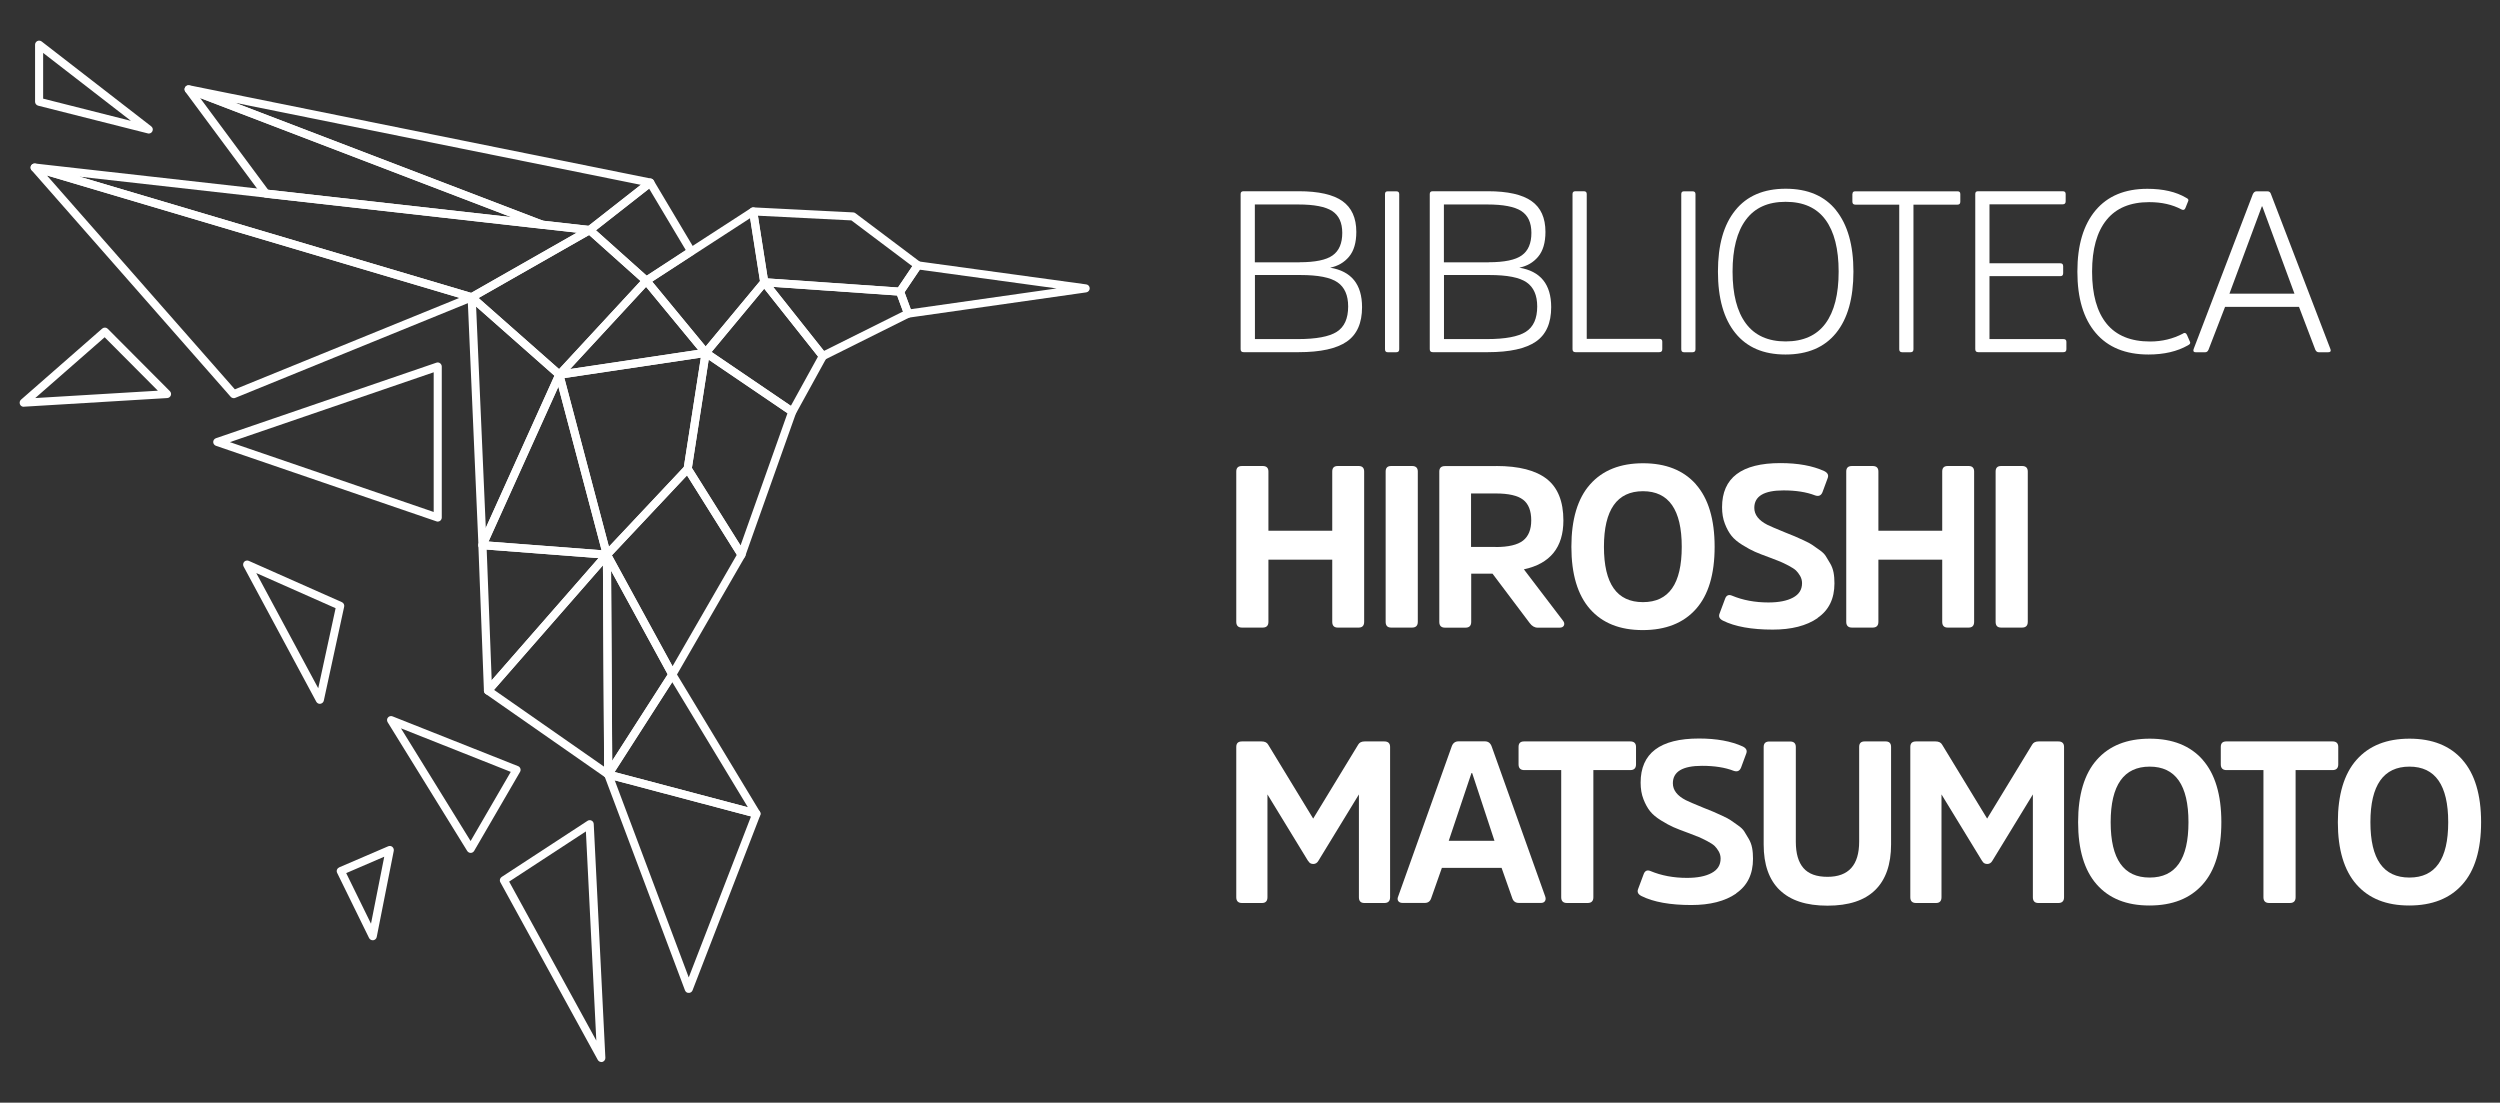 <svg xmlns="http://www.w3.org/2000/svg" id="Camada_1" viewBox="0 0 309.44 136.48"><rect x="0" y="0" width="309.44" height="136.48" fill="#333333" stroke="none"/><defs><style>      .cls-1 {        fill: #fff;      }    </style></defs><g><path class="cls-1" d="M153.93,43.59c-.25,0-.37-.12-.37-.37v-19.21c0-.23.12-.34.37-.34h6.82c2.46,0,4.27.41,5.41,1.22s1.72,2.08,1.72,3.81c0,1.33-.3,2.35-.9,3.07s-1.38,1.17-2.34,1.36c2.63.44,3.95,2.06,3.95,4.89,0,1.97-.63,3.39-1.89,4.26-1.26.87-3.24,1.31-5.95,1.31h-6.82ZM160.86,32.46c1.93,0,3.3-.28,4.09-.85.8-.57,1.19-1.5,1.19-2.78s-.42-2.17-1.25-2.71c-.83-.54-2.23-.81-4.2-.81h-5.37v7.16h5.54ZM160.64,41.97c2.27,0,3.88-.3,4.82-.9s1.41-1.64,1.41-3.14c0-1.38-.44-2.38-1.31-2.98-.87-.61-2.41-.91-4.6-.91h-5.63v7.93h5.31Z"></path><path class="cls-1" d="M171.43,24.02c0-.23.11-.34.34-.34h1.05c.25,0,.37.11.37.34v19.21c0,.25-.12.37-.37.37h-1.05c-.23,0-.34-.12-.34-.37v-19.21Z"></path><path class="cls-1" d="M177.34,43.59c-.25,0-.37-.12-.37-.37v-19.21c0-.23.12-.34.37-.34h6.82c2.46,0,4.27.41,5.41,1.22,1.15.81,1.72,2.08,1.72,3.81,0,1.33-.3,2.35-.9,3.07s-1.38,1.17-2.34,1.36c2.63.44,3.95,2.06,3.95,4.89,0,1.97-.63,3.39-1.89,4.26-1.26.87-3.24,1.31-5.95,1.31h-6.82ZM184.27,32.46c1.93,0,3.3-.28,4.09-.85.8-.57,1.19-1.5,1.19-2.78s-.42-2.17-1.25-2.71c-.83-.54-2.23-.81-4.21-.81h-5.37v7.16h5.54ZM184.04,41.97c2.27,0,3.88-.3,4.82-.9s1.41-1.64,1.41-3.14c0-1.38-.44-2.38-1.31-2.98-.87-.61-2.41-.91-4.6-.91h-5.63v7.93h5.31Z"></path><path class="cls-1" d="M196.4,41.94h8.98c.25,0,.37.11.37.34v.94c0,.25-.12.37-.37.37h-10.37c-.25,0-.37-.12-.37-.37v-19.21c0-.23.12-.34.37-.34h1.02c.25,0,.37.11.37.34v17.93Z"></path><path class="cls-1" d="M208.1,24.02c0-.23.11-.34.34-.34h1.05c.25,0,.37.11.37.34v19.21c0,.25-.12.37-.37.37h-1.05c-.23,0-.34-.12-.34-.37v-19.21Z"></path><path class="cls-1" d="M227.26,26.03c1.43,1.78,2.15,4.31,2.15,7.59s-.71,5.83-2.15,7.6c-1.43,1.77-3.52,2.66-6.26,2.66s-4.78-.89-6.21-2.66-2.15-4.3-2.15-7.6.71-5.81,2.15-7.59c1.43-1.78,3.51-2.67,6.24-2.67s4.81.89,6.24,2.67ZM225.95,40.04c1.09-1.48,1.63-3.62,1.63-6.42s-.54-4.94-1.63-6.42c-1.09-1.48-2.73-2.22-4.93-2.22s-3.82.74-4.92,2.22-1.65,3.62-1.65,6.42.55,4.94,1.65,6.42c1.1,1.48,2.74,2.22,4.92,2.22s3.84-.74,4.93-2.22Z"></path><path class="cls-1" d="M229.29,24.02c0-.23.11-.34.34-.34h12.67c.23,0,.34.11.34.34v.94c0,.25-.11.37-.34.37h-5.46v17.9c0,.25-.12.37-.37.37h-1.02c-.25,0-.37-.12-.37-.37v-17.9h-5.43c-.25,0-.37-.12-.37-.37v-.94Z"></path><path class="cls-1" d="M246.25,34.19v7.78h9.15c.25,0,.37.11.37.34v.91c0,.25-.12.37-.37.37h-10.54c-.25,0-.37-.12-.37-.37v-19.21c0-.23.11-.34.34-.34h10.48c.25,0,.37.11.37.34v.91c0,.25-.12.37-.37.37h-9.06v7.3h8.78c.23,0,.34.12.34.37v.85c0,.25-.11.37-.34.37h-8.78Z"></path><path class="cls-1" d="M270.23,41.26c.21-.11.37-.04.48.23l.37.85c.06.15-.03.28-.26.4-1.33.76-2.96,1.14-4.89,1.14-2.84,0-5.02-.89-6.53-2.67-1.52-1.78-2.27-4.31-2.27-7.59s.75-5.78,2.24-7.57c1.5-1.79,3.64-2.68,6.42-2.68,1.95,0,3.55.37,4.8,1.11.25.11.33.25.26.4l-.34.85c-.09.25-.26.31-.48.2-1.14-.61-2.47-.91-4.01-.91-2.33,0-4.09.73-5.28,2.2s-1.79,3.6-1.79,6.41.6,4.97,1.8,6.44c1.2,1.47,3,2.2,5.38,2.2,1.48,0,2.84-.33,4.09-.99Z"></path><path class="cls-1" d="M280.65,23.68c.23,0,.38.12.45.37l7.36,19.18c.08.25-.02.37-.28.37h-1.17c-.19,0-.33-.1-.43-.31l-2.02-5.31h-9.15l-2.05,5.31c-.09.21-.23.31-.4.31h-1.19c-.25,0-.33-.12-.26-.37l7.33-19.18c.11-.25.27-.37.48-.37h1.31ZM284,36.35l-3.98-10.8h-.06l-4.01,10.8h8.04Z"></path><path class="cls-1" d="M164.9,69.27h-7.9v7.7c0,.47-.24.71-.71.71h-2.56c-.47,0-.71-.24-.71-.71v-18.61c0-.46.24-.68.71-.68h2.56c.47,0,.71.23.71.68v7.33h7.9v-7.33c0-.46.23-.68.68-.68h2.59c.45,0,.68.23.68.68v18.61c0,.47-.23.71-.68.71h-2.59c-.45,0-.68-.24-.68-.71v-7.7Z"></path><path class="cls-1" d="M171.51,58.36c0-.46.23-.68.68-.68h2.59c.47,0,.71.23.71.68v18.61c0,.47-.24.71-.71.71h-2.59c-.45,0-.68-.24-.68-.71v-18.61Z"></path><path class="cls-1" d="M185.21,57.68c2.8,0,4.89.54,6.25,1.61,1.36,1.07,2.05,2.78,2.05,5.13,0,3.33-1.63,5.35-4.89,6.05l4.83,6.34c.17.21.21.41.13.6-.09.19-.27.28-.55.28h-2.7c-.38,0-.71-.19-.99-.57l-4.6-6.11h-2.64v5.97c0,.47-.24.71-.71.71h-2.53c-.47,0-.71-.24-.71-.71v-18.61c0-.46.24-.68.71-.68h6.36ZM185.12,67.71c1.59,0,2.72-.27,3.4-.8.67-.53,1.01-1.36,1.01-2.5,0-1.19-.34-2.05-1.01-2.56-.67-.51-1.79-.77-3.37-.77h-3.07v6.62h3.04Z"></path><path class="cls-1" d="M209.91,59.95c1.54,1.74,2.32,4.32,2.32,7.73s-.77,5.98-2.32,7.71c-1.54,1.73-3.74,2.6-6.58,2.6s-5-.87-6.53-2.61-2.3-4.31-2.3-7.7.77-5.99,2.32-7.73c1.54-1.74,3.73-2.61,6.55-2.61s5.01.87,6.55,2.61ZM208.16,67.68c0-4.58-1.6-6.88-4.8-6.88s-4.83,2.29-4.83,6.88,1.61,6.85,4.83,6.85,4.8-2.28,4.8-6.85Z"></path><path class="cls-1" d="M224.97,76.51c-1.38.95-3.23,1.42-5.54,1.42-2.63,0-4.69-.37-6.17-1.11-.42-.21-.56-.49-.43-.85l.68-1.82c.15-.45.44-.6.85-.43,1.36.57,2.87.85,4.52.85,1.29,0,2.31-.2,3.05-.6.75-.4,1.12-.99,1.12-1.79,0-.32-.08-.62-.24-.9-.16-.27-.33-.5-.51-.67-.18-.17-.49-.37-.92-.6-.44-.23-.78-.39-1.04-.5-.26-.1-.69-.27-1.29-.5-.78-.28-1.38-.52-1.82-.71s-.95-.47-1.55-.84c-.6-.37-1.05-.75-1.36-1.14s-.59-.89-.82-1.49c-.24-.61-.35-1.29-.35-2.05,0-3.64,2.41-5.46,7.22-5.46,2.18,0,3.99.33,5.43.99.42.21.56.49.43.85l-.65,1.76c-.17.42-.47.55-.91.4-1.08-.42-2.39-.62-3.92-.62-2.41,0-3.61.72-3.61,2.16,0,.85.54,1.55,1.62,2.1.34.17,1.07.48,2.19.94.62.25,1.02.41,1.19.48s.53.24,1.07.48c.54.25.9.44,1.08.57.18.13.47.34.87.61.4.27.67.54.82.78.15.25.33.54.54.9.21.35.35.73.43,1.14s.11.86.11,1.35c0,1.89-.69,3.31-2.07,4.26Z"></path><path class="cls-1" d="M240.4,69.27h-7.9v7.7c0,.47-.24.71-.71.71h-2.56c-.47,0-.71-.24-.71-.71v-18.61c0-.46.24-.68.71-.68h2.56c.47,0,.71.23.71.68v7.33h7.9v-7.33c0-.46.23-.68.68-.68h2.59c.45,0,.68.23.68.68v18.61c0,.47-.23.71-.68.71h-2.59c-.45,0-.68-.24-.68-.71v-7.7Z"></path><path class="cls-1" d="M247.01,58.36c0-.46.23-.68.68-.68h2.59c.47,0,.71.23.71.68v18.61c0,.47-.24.71-.71.71h-2.59c-.46,0-.68-.24-.68-.71v-18.61Z"></path><path class="cls-1" d="M161.91,106.57l-5.03-8.24v12.73c0,.47-.23.71-.68.71h-2.47c-.47,0-.71-.24-.71-.71v-18.61c0-.46.24-.68.71-.68h2.42c.4,0,.67.13.82.4l5.57,9.15,5.57-9.15c.15-.27.42-.4.8-.4h2.44c.47,0,.71.23.71.68v18.61c0,.47-.24.71-.71.71h-2.47c-.46,0-.68-.24-.68-.71v-12.73l-5.03,8.24c-.15.25-.36.37-.62.37-.28,0-.49-.12-.62-.37Z"></path><path class="cls-1" d="M183.79,91.76c.42,0,.7.22.85.65l6.62,18.55c.08.23.07.42-.03.57-.09.15-.26.23-.48.23h-2.76c-.42,0-.69-.21-.82-.62l-1.31-3.72h-7.39l-1.31,3.72c-.13.42-.4.62-.8.62h-2.76c-.25,0-.42-.08-.53-.23-.1-.15-.11-.34-.01-.57l6.62-18.55c.15-.44.44-.65.85-.65h3.24ZM184.98,104.07l-2.76-8.38h-.09l-2.81,8.38h5.65Z"></path><path class="cls-1" d="M187.96,92.45c0-.46.23-.68.68-.68h13.15c.47,0,.71.23.71.68v2.16c0,.47-.24.71-.71.71h-4.57v15.74c0,.47-.24.71-.71.71h-2.56c-.47,0-.71-.24-.71-.71v-15.74h-4.57c-.47,0-.71-.24-.71-.71v-2.16Z"></path><path class="cls-1" d="M214.89,110.6c-1.38.95-3.23,1.42-5.54,1.42-2.63,0-4.69-.37-6.17-1.11-.42-.21-.56-.49-.43-.85l.68-1.82c.15-.45.44-.6.85-.43,1.36.57,2.87.85,4.52.85,1.29,0,2.31-.2,3.05-.6.75-.4,1.12-.99,1.12-1.79,0-.32-.08-.62-.24-.9-.16-.27-.33-.5-.51-.67-.18-.17-.49-.37-.92-.6-.44-.23-.78-.39-1.04-.5-.26-.1-.69-.27-1.29-.5-.78-.28-1.38-.52-1.82-.71s-.95-.47-1.55-.84c-.6-.37-1.05-.75-1.36-1.14s-.59-.89-.82-1.49c-.24-.61-.35-1.29-.35-2.05,0-3.64,2.41-5.46,7.22-5.46,2.18,0,3.99.33,5.43.99.42.21.56.49.43.85l-.65,1.76c-.17.42-.47.55-.91.4-1.08-.42-2.39-.62-3.92-.62-2.41,0-3.61.72-3.61,2.16,0,.85.54,1.55,1.62,2.1.34.17,1.07.48,2.19.94.62.25,1.02.41,1.19.48s.53.24,1.07.48c.54.25.9.44,1.08.57.18.13.47.34.87.61.4.27.67.54.82.78.15.25.33.54.54.9.21.35.35.73.43,1.14s.11.86.11,1.35c0,1.89-.69,3.31-2.07,4.26Z"></path><path class="cls-1" d="M220.29,110.18c-1.33-1.29-1.99-3.17-1.99-5.65v-12.07c0-.46.24-.68.71-.68h2.56c.47,0,.71.23.71.68v11.73c0,1.44.31,2.52.94,3.25.63.73,1.62,1.09,2.98,1.09,2.61,0,3.92-1.45,3.92-4.35v-11.73c0-.46.23-.68.68-.68h2.59c.46,0,.68.23.68.68v12.07c0,2.48-.66,4.37-1.97,5.65-1.32,1.29-3.28,1.93-5.9,1.93s-4.58-.64-5.91-1.93Z"></path><path class="cls-1" d="M245.34,106.57l-5.03-8.24v12.73c0,.47-.23.71-.68.71h-2.47c-.47,0-.71-.24-.71-.71v-18.61c0-.46.24-.68.71-.68h2.41c.4,0,.67.13.82.4l5.57,9.15,5.57-9.15c.15-.27.42-.4.8-.4h2.44c.47,0,.71.23.71.68v18.61c0,.47-.24.71-.71.71h-2.47c-.45,0-.68-.24-.68-.71v-12.73l-5.03,8.24c-.15.25-.36.37-.62.37-.28,0-.49-.12-.62-.37Z"></path><path class="cls-1" d="M272.63,94.04c1.54,1.74,2.32,4.32,2.32,7.73s-.77,5.98-2.32,7.71c-1.54,1.73-3.74,2.6-6.58,2.6s-5-.87-6.53-2.61-2.3-4.31-2.3-7.7.77-5.99,2.32-7.73c1.54-1.74,3.73-2.61,6.55-2.61s5.01.87,6.55,2.61ZM270.88,101.77c0-4.58-1.6-6.88-4.8-6.88s-4.83,2.29-4.83,6.88,1.61,6.85,4.83,6.85,4.8-2.28,4.8-6.85Z"></path><path class="cls-1" d="M274.88,92.45c0-.46.23-.68.68-.68h13.15c.47,0,.71.23.71.68v2.16c0,.47-.24.71-.71.71h-4.57v15.74c0,.47-.24.71-.71.71h-2.56c-.47,0-.71-.24-.71-.71v-15.74h-4.57c-.47,0-.71-.24-.71-.71v-2.16Z"></path><path class="cls-1" d="M304.78,94.04c1.54,1.74,2.32,4.32,2.32,7.73s-.77,5.98-2.32,7.71c-1.54,1.73-3.74,2.6-6.58,2.6s-5-.87-6.53-2.61-2.3-4.31-2.3-7.7.77-5.99,2.32-7.73c1.54-1.74,3.73-2.61,6.55-2.61s5.01.87,6.55,2.61ZM303.03,101.77c0-4.58-1.6-6.88-4.8-6.88s-4.83,2.29-4.83,6.88,1.61,6.85,4.83,6.85,4.8-2.28,4.8-6.85Z"></path></g><g><path class="cls-1" d="M28.93,49.28c-.14,0-.28-.06-.38-.17L3.91,21.07c-.15-.17-.17-.41-.05-.6.12-.19.35-.27.56-.21l54.09,16.05c.2.06.35.24.36.46.01.21-.11.41-.31.49l-29.45,11.99c-.06.02-.12.04-.19.04ZM5.81,21.72l23.26,26.47,27.8-11.32L5.81,21.72Z"></path><path class="cls-1" d="M58.38,37.29s-.1,0-.14-.02L4.15,21.22c-.25-.07-.4-.33-.35-.58s.28-.42.55-.4l68.69,7.73c.21.02.39.18.43.4s-.05.43-.24.54l-14.6,8.32c-.08.04-.16.07-.25.07ZM9.85,21.87l48.46,14.38,13.09-7.45-61.55-6.93Z"></path><path class="cls-1" d="M67.13,28.32s-.04,0-.06,0l-34.21-3.85c-.14-.02-.26-.09-.35-.2l-9.57-12.91c-.13-.18-.13-.42,0-.6.13-.18.37-.24.58-.16l43.78,16.76c.24.09.37.34.31.58-.06.23-.26.38-.49.38ZM33.19,23.49l30.1,3.39L24.77,12.13l8.42,11.36Z"></path><path class="cls-1" d="M72.98,28.97s-.04,0-.06,0l-5.85-.66s-.08-.02-.12-.03L23.17,11.52c-.24-.09-.37-.36-.3-.61.07-.25.32-.4.58-.35l57.14,11.55c.19.04.34.19.39.38.05.19-.02.39-.18.51l-7.5,5.88c-.09.07-.2.11-.31.11ZM67.25,27.33l5.59.63,6.49-5.08L29.13,12.73l38.12,14.6Z"></path><path class="cls-1" d="M79.99,35.25c-.12,0-.24-.04-.33-.13l-7.01-6.27c-.11-.1-.17-.24-.17-.39,0-.15.07-.29.19-.38l7.5-5.88c.11-.09.26-.12.4-.1.14.03.26.11.34.24l5.07,8.51c.14.23.07.53-.16.67l-5.57,3.64c-.08.05-.18.08-.27.08ZM73.76,28.5l6.28,5.62,4.84-3.17-4.54-7.61-6.59,5.16Z"></path><path class="cls-1" d="M69.24,46.88c-.12,0-.24-.04-.33-.12l-10.86-9.59c-.12-.11-.18-.27-.17-.43s.11-.3.25-.38l14.6-8.32c.19-.11.42-.08.58.06l7.01,6.27c.1.09.16.21.17.35,0,.13-.04.26-.13.36l-10.76,11.63c-.1.11-.23.16-.37.16ZM59.23,36.88l9.97,8.8,10.08-10.9-6.36-5.69-13.68,7.79Z"></path><path class="cls-1" d="M59.72,67.98s-.06,0-.09,0c-.23-.04-.4-.24-.41-.47l-1.34-30.69c0-.2.1-.39.28-.47.18-.09.4-.06.55.08l10.86,9.59c.16.15.21.38.12.58l-9.52,21.1c-.08.18-.26.29-.46.29ZM58.93,37.94l1.2,27.41,8.5-18.85-9.7-8.57Z"></path><path class="cls-1" d="M75.12,69.16s-.03,0-.04,0l-15.41-1.18c-.16-.01-.31-.1-.39-.24s-.09-.31-.03-.46l9.52-21.1c.09-.19.28-.31.5-.29.21.02.39.17.44.37l5.89,22.28c.04.16,0,.32-.1.45-.1.11-.24.18-.38.18ZM60.47,67.03l13.99,1.07-5.35-20.24-8.65,19.17Z"></path><path class="cls-1" d="M60.4,85.99c-.06,0-.11,0-.17-.03-.19-.07-.32-.25-.33-.45l-.69-18.01c0-.14.05-.28.15-.38s.25-.15.38-.14l15.41,1.18c.19.01.35.13.42.31s.04.38-.09.52l-14.72,16.83c-.1.11-.23.17-.38.17ZM60.24,68.02l.62,16.19,13.23-15.13-13.85-1.06Z"></path><path class="cls-1" d="M75.28,96.36c-.1,0-.2-.03-.29-.09l-14.88-10.38c-.12-.08-.19-.21-.21-.35-.02-.14.03-.28.12-.39l14.72-16.83c.14-.16.36-.21.55-.14.19.07.32.26.33.47l.16,27.21c0,.19-.1.36-.27.45-.07.04-.15.06-.23.06ZM61.15,85.39l13.63,9.51-.15-24.92-13.48,15.41Z"></path><path class="cls-1" d="M75.28,96.36s-.09,0-.14-.02c-.21-.06-.36-.26-.36-.48l-.16-27.21c0-.23.15-.43.38-.49.22-.06.45.04.56.24l8.1,14.83c.09.16.08.36-.02.51l-7.94,12.37c-.09.15-.25.23-.42.23ZM75.64,70.64l.14,23.54,6.87-10.7-7.01-12.83Z"></path><path class="cls-1" d="M83.22,83.99h0c-.18,0-.35-.1-.43-.26l-8.1-14.83c-.1-.19-.07-.42.07-.58l9.99-10.63c.11-.11.26-.17.41-.16.15.02.29.1.38.23l6.67,10.63c.1.16.1.35,0,.52l-8.56,14.83c-.09.15-.25.25-.43.25ZM75.74,68.74l7.5,13.73,7.96-13.8-6.16-9.83-9.3,9.89Z"></path><path class="cls-1" d="M75.12,69.16s-.08,0-.12-.02c-.18-.04-.31-.18-.36-.36l-5.89-22.28c-.04-.14-.01-.28.07-.4.08-.12.2-.2.34-.22l18.11-2.71c.16-.02.32.03.43.14.11.11.16.27.14.43l-2.23,14.36c-.02.1-.06.19-.13.27l-9.99,10.63c-.1.1-.23.16-.36.16ZM69.86,46.79l5.51,20.87,9.27-9.86,2.11-13.54-16.89,2.53Z"></path><path class="cls-1" d="M69.24,46.88c-.18,0-.35-.1-.44-.27-.1-.19-.07-.42.07-.57l10.76-11.63c.1-.11.23-.17.38-.16.14,0,.28.07.37.18l7.35,8.92c.11.14.15.33.08.5-.06.17-.21.29-.39.32l-18.11,2.71s-.05,0-.07,0ZM79.97,35.51l-9.4,10.17,15.83-2.37-6.43-7.79Z"></path><path class="cls-1" d="M87.35,44.16c-.18-.03-.29-.07-.39-.18l-7.35-8.92c-.09-.11-.13-.25-.11-.39.02-.14.1-.27.22-.34l13.23-8.57c.14-.09.32-.11.48-.04.15.07.26.21.29.38l1.37,8.76c.02.14-.02.29-.11.4l-7.25,8.73c-.1.11-.24.18-.38.18ZM80.73,34.86l6.61,8.02,6.72-8.09-1.22-7.78-12.11,7.85Z"></path><path class="cls-1" d="M111.4,36.6s-.02,0-.03,0l-16.8-1.17c-.23-.02-.42-.19-.46-.42l-1.37-8.76c-.02-.15.02-.3.12-.41.1-.11.25-.18.4-.17l12.34.62c.1,0,.2.04.28.1l8.04,6.05c.21.16.26.46.11.68l-2.2,3.26c-.09.14-.25.22-.41.22ZM95.03,34.46l16.12,1.12,1.77-2.63-7.54-5.67-11.57-.58,1.22,7.76Z"></path><path class="cls-1" d="M101.85,44.58c-.15,0-.29-.07-.39-.19l-7.25-9.14c-.12-.15-.14-.37-.05-.54.09-.17.27-.28.48-.27l16.8,1.17c.2.01.37.14.43.33l1,2.71c.09.24-.02.51-.25.62l-10.55,5.26c-.07.04-.15.05-.22.05ZM95.69,35.51l6.29,7.93,9.79-4.88-.73-1.99-15.35-1.07Z"></path><path class="cls-1" d="M112.4,39.32c-.21,0-.4-.13-.47-.33l-1-2.71c-.06-.15-.04-.32.05-.45l2.2-3.26c.11-.16.3-.24.48-.22l20.79,2.85c.25.03.43.25.43.49,0,.25-.18.46-.43.5l-21.99,3.13s-.05,0-.07,0ZM111.96,36.17l.77,2.1,18.05-2.57-16.94-2.32-1.88,2.79Z"></path><path class="cls-1" d="M98.07,51.45c-.1,0-.2-.03-.28-.09l-10.72-7.29c-.12-.08-.19-.2-.21-.34s.02-.28.11-.39l7.25-8.73c.1-.12.25-.19.39-.18.15,0,.29.07.39.19l7.25,9.14c.13.16.14.38.05.55l-3.78,6.87c-.07.12-.18.21-.32.25-.04,0-.08.01-.12.01ZM88.08,43.56l9.81,6.67,3.36-6.1-6.66-8.4-6.51,7.83Z"></path><path class="cls-1" d="M91.78,69.16c-.17,0-.33-.09-.42-.23l-6.67-10.63c-.06-.1-.09-.22-.07-.34l2.23-14.36c.03-.17.14-.31.29-.38.16-.07.34-.05.48.04l10.72,7.29c.19.13.27.37.19.58l-6.29,17.71c-.06.18-.23.31-.42.33-.02,0-.04,0-.05,0ZM85.64,57.92l6.02,9.6,5.81-16.37-9.75-6.62-2.08,13.4Z"></path><path class="cls-1" d="M93.63,101.22s-.09,0-.13-.02l-18.35-4.86c-.15-.04-.28-.15-.34-.3-.06-.15-.04-.32.04-.45l7.94-12.37c.09-.15.25-.26.43-.23.17,0,.33.09.42.24l10.41,17.23c.11.17.09.4-.03.56-.1.13-.25.2-.4.2ZM76.08,95.56l16.49,4.36-9.36-15.48-7.13,11.12Z"></path><path class="cls-1" d="M85.25,122.89c-.22.03-.4-.13-.47-.32l-9.97-26.53c-.07-.18-.03-.37.1-.51.13-.14.32-.19.5-.15l18.35,4.86c.14.04.25.13.32.26.06.13.07.27.02.41l-8.38,21.67c-.07.19-.26.32-.47.32ZM76.09,96.59l9.16,24.39,7.71-19.93-16.87-4.47Z"></path><path class="cls-1" d="M2.93,50.35c-.2,0-.39-.12-.46-.31-.08-.2-.03-.43.13-.57l10.05-8.8c.2-.17.5-.16.68.02l7.7,7.73c.14.14.18.35.11.53-.07.18-.24.31-.44.32l-17.75,1.07s-.02,0-.03,0ZM12.96,41.74l-8.6,7.53,15.18-.91-6.58-6.61Z"></path><path class="cls-1" d="M54.18,64.56c-.05,0-.11,0-.16-.03l-27.29-9.35c-.2-.07-.34-.26-.34-.47s.14-.4.34-.47l27.29-9.35c.15-.05.32-.03.45.07s.21.25.21.41v18.69c0,.16-.08.31-.21.41-.09.06-.19.09-.29.09ZM28.44,54.72l25.24,8.65v-17.29l-25.24,8.65Z"></path><path class="cls-1" d="M39.59,87.12c-.18,0-.35-.1-.44-.26l-9-16.74c-.1-.19-.07-.42.07-.58.15-.16.37-.2.57-.12l11.52,5.11c.22.1.34.33.29.56l-2.52,11.63c-.04.2-.21.36-.42.39-.02,0-.05,0-.07,0ZM31.72,70.93l7.67,14.26,2.15-9.91-9.82-4.35Z"></path><path class="cls-1" d="M58.26,105.57c-.17,0-.33-.09-.43-.24l-9.85-15.94c-.11-.18-.1-.42.04-.58.14-.17.37-.22.57-.14l15.53,6.16c.14.05.24.16.29.3.05.14.03.29-.04.41l-5.68,9.78c-.09.15-.25.25-.43.25h0ZM49.63,90.15l8.62,13.95,4.97-8.56-13.59-5.39Z"></path><path class="cls-1" d="M74.43,131.45c-.18,0-.35-.1-.44-.26l-12.06-21.99c-.13-.23-.05-.52.17-.66l10.62-6.94c.15-.1.34-.11.5-.03.16.08.26.24.27.42l1.44,28.94c.01.23-.14.44-.36.51-.05.01-.09.02-.14.02ZM63.02,109.12l10.79,19.68-1.29-25.89-9.5,6.21Z"></path><path class="cls-1" d="M46.13,116.38c-.19,0-.36-.11-.45-.28l-3.95-8.06c-.06-.12-.07-.27-.02-.39.05-.13.15-.23.27-.29l6.07-2.61c.17-.07.37-.05.51.07.14.12.21.3.18.49l-2.11,10.67c-.04.21-.21.37-.43.4-.02,0-.04,0-.06,0ZM42.85,108.07l3.07,6.26,1.64-8.29-4.71,2.03Z"></path><path class="cls-1" d="M18.41,16.53s-.08,0-.12-.02l-13.57-3.43c-.22-.06-.38-.26-.38-.48v-7.07c0-.19.11-.36.28-.45.17-.08.38-.06.53.05l13.57,10.51c.19.15.25.4.14.61-.09.18-.26.28-.45.28ZM5.34,12.21l10.87,2.75L5.34,6.55v5.66Z"></path></g></svg>